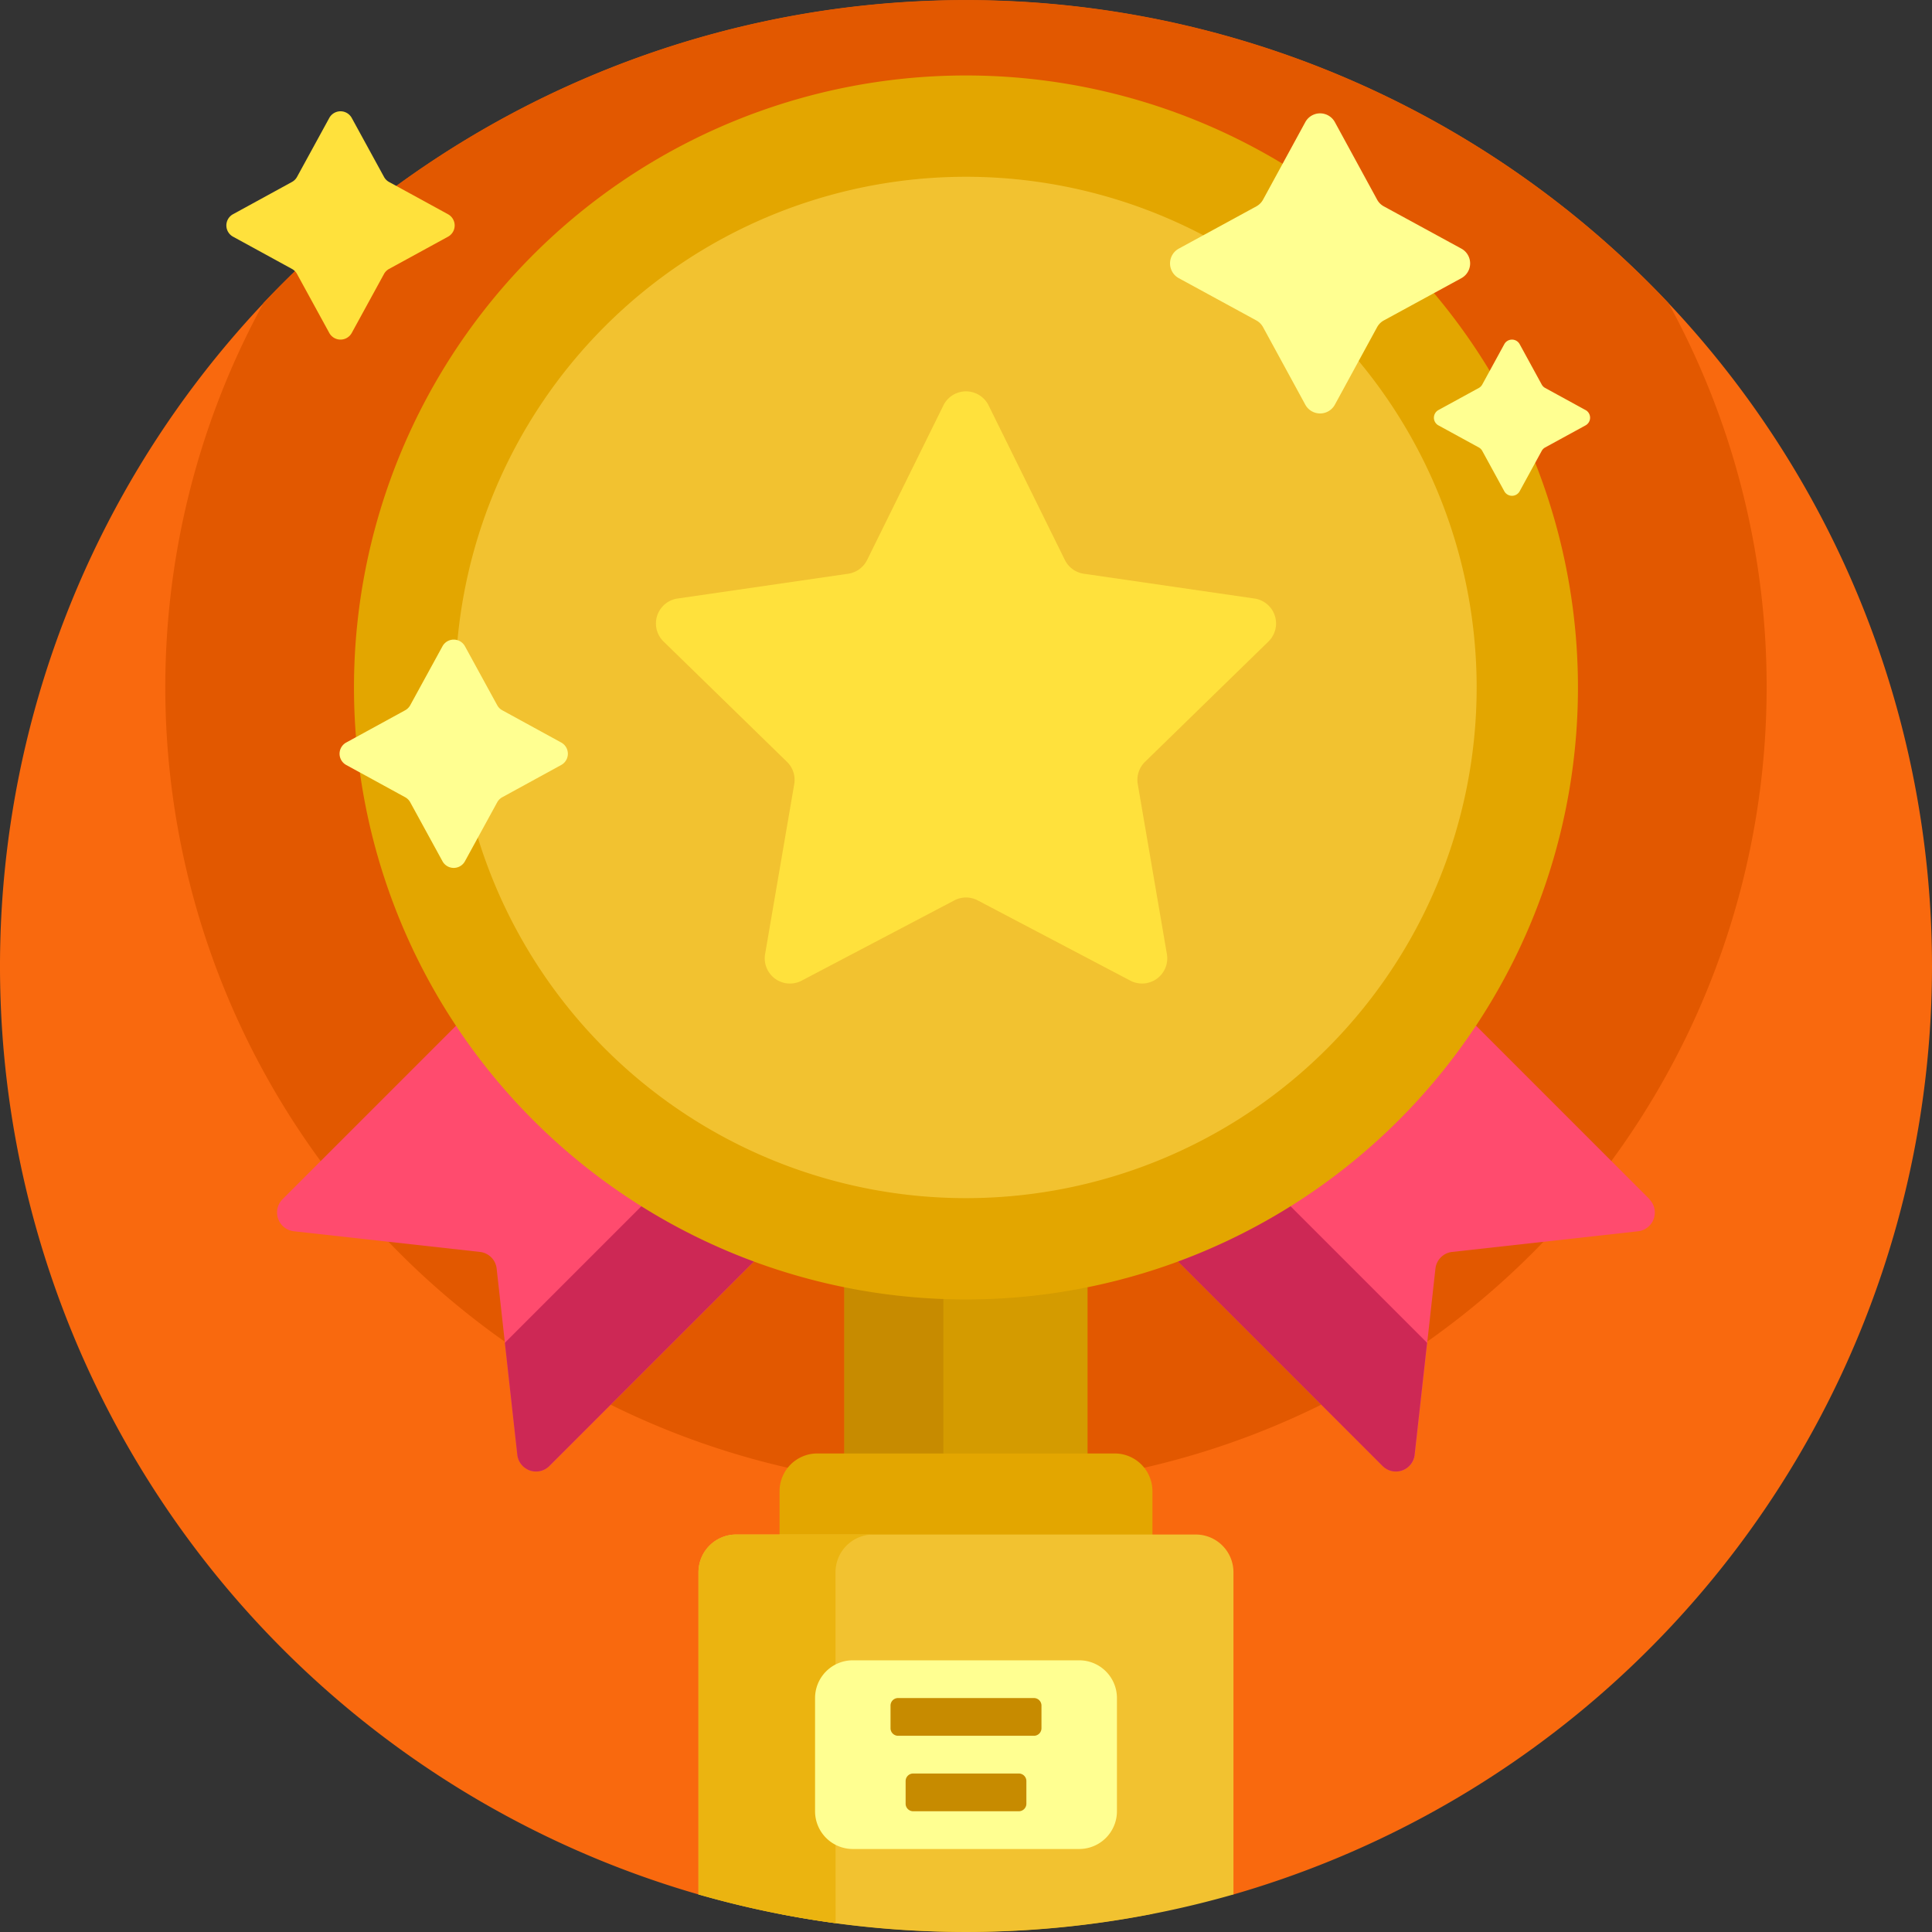 <svg xmlns="http://www.w3.org/2000/svg" width="64" height="64" viewBox="0 0 64 64">
  <rect x="0" y="0" width="64" height="64" fill="#333333" stroke="none"/>
  <g id="Group_4354" data-name="Group 4354" transform="translate(-1043 -1279)">
    <g id="Group_4205" data-name="Group 4205">
      <g id="Group_4081" data-name="Group 4081" transform="translate(-60.935 357)">
        <path id="Path_6632" data-name="Path 6632" d="M64,32A32.013,32.013,0,0,1,40.827,62.766a1.249,1.249,0,0,0-1.216-.964H24.389a1.249,1.249,0,0,0-1.216.964A32,32,0,1,1,64,32Z" transform="translate(1103.935 922)" fill="#f9690e"/>
        <path id="Path_6633" data-name="Path 6633" d="M96.861,22.773a26.523,26.523,0,1,1-49.791-12.74,32,32,0,0,1,46.535,0A26.4,26.4,0,0,1,96.861,22.773Z" transform="translate(1065.596 922)" fill="#e25800"/>
        <path id="Path_6634" data-name="Path 6634" d="M82.38,247.392l8.839,8.839-8.8,8.8a.625.625,0,0,1-1.063-.373l-.685-6.166a.625.625,0,0,0-.552-.552l-6.166-.685a.625.625,0,0,1-.373-1.063Zm36.481,8.8-8.8-8.8-8.839,8.839,8.8,8.8a.625.625,0,0,0,1.063-.373l.685-6.166a.625.625,0,0,1,.552-.552l6.166-.685A.625.625,0,0,0,118.861,256.2Z" transform="translate(1039.716 705.532)" fill="#ff4b6e"/>
        <path id="Path_6635" data-name="Path 6635" d="M141.273,295.88l2.778,2.778-8.8,8.8a.625.625,0,0,1-1.063-.373l-.412-3.708Zm15.556,0-2.778,2.778,8.8,8.8a.625.625,0,0,0,1.063-.373l.412-3.708Z" transform="translate(986.883 663.105)" fill="#cd2855"/>
        <path id="Path_6636" data-name="Path 6636" d="M231.833,316.713h-8.056V299.259h8.056Z" transform="translate(908.129 660.148)" fill="#d49b00"/>
        <path id="Path_6637" data-name="Path 6637" d="M227.056,316.713h-3.278V299.259h3.278Z" transform="translate(908.129 660.148)" fill="#c78b00"/>
        <path id="Path_6638" data-name="Path 6638" d="M218.945,386.435v14a32.2,32.2,0,0,1-12.352,0v-14a1.25,1.25,0,0,1,1.25-1.25h9.852A1.25,1.25,0,0,1,218.945,386.435Z" transform="translate(923.166 584.963)" fill="#e3a600"/>
        <path id="Path_6639" data-name="Path 6639" d="M202.833,407.917V418.59a32.185,32.185,0,0,1-17.722,0V407.917a1.25,1.25,0,0,1,1.25-1.25h15.222A1.25,1.25,0,0,1,202.833,407.917Z" transform="translate(941.962 566.166)" fill="#f2c230"/>
        <path id="Path_6640" data-name="Path 6640" d="M189.653,419.543a31.873,31.873,0,0,1-4.542-.953V407.917a1.25,1.25,0,0,1,1.25-1.25H190.9a1.25,1.25,0,0,0-1.25,1.25Z" transform="translate(941.962 566.166)" fill="#ebb410"/>
        <path id="Path_6641" data-name="Path 6641" d="M134.361,40.273A20.273,20.273,0,1,1,114.088,20,20.273,20.273,0,0,1,134.361,40.273Z" transform="translate(1021.846 904.5)" fill="#e3a600"/>
        <path id="Path_6642" data-name="Path 6642" d="M154.5,63.769a16.917,16.917,0,1,1-16.917-16.917A16.917,16.917,0,0,1,154.5,63.769Z" transform="translate(998.351 881.004)" fill="#f2c230"/>
        <path id="Path_6643" data-name="Path 6643" d="M184.842,104.168l2.527,5.121a.835.835,0,0,0,.629.457l5.652.821a.835.835,0,0,1,.463,1.424l-4.089,3.986a.835.835,0,0,0-.24.739l.965,5.629a.835.835,0,0,1-1.211.88l-5.055-2.658a.835.835,0,0,0-.777,0l-5.055,2.658a.835.835,0,0,1-1.212-.88l.965-5.629a.835.835,0,0,0-.24-.739l-4.089-3.986a.835.835,0,0,1,.463-1.424l5.652-.821a.835.835,0,0,0,.629-.457l2.527-5.121A.835.835,0,0,1,184.842,104.168Z" transform="translate(951.841 831.26)" fill="#ffe13c"/>
        <path id="Path_6644" data-name="Path 6644" d="M226,441.25V445a1.25,1.25,0,0,1-1.25,1.25h-7.5A1.25,1.25,0,0,1,216,445v-3.75a1.25,1.25,0,0,1,1.25-1.25h7.5A1.25,1.25,0,0,1,226,441.25Z" transform="translate(914.935 537)" fill="#ffff91"/>
        <path id="Path_6645" data-name="Path 6645" d="M241,450.25V451a.25.25,0,0,1-.25.25h-4.5A.25.25,0,0,1,236,451v-.75a.25.25,0,0,1,.25-.25h4.5A.25.25,0,0,1,241,450.25Zm-.75,2.25h-3.5a.25.25,0,0,0-.25.25v.75a.25.25,0,0,0,.25.25h3.5a.25.25,0,0,0,.25-.25v-.75A.25.25,0,0,0,240.25,452.5Z" transform="translate(897.435 528.25)" fill="#c78b00"/>
        <path id="Path_6646" data-name="Path 6646" d="M97.343,51.591l-1.952,1.068a.424.424,0,0,0-.169.169l-1.068,1.952a.424.424,0,0,1-.744,0l-1.068-1.952a.423.423,0,0,0-.169-.169l-1.952-1.068a.424.424,0,0,1,0-.744l1.952-1.068a.425.425,0,0,0,.169-.169l1.068-1.952a.424.424,0,0,1,.744,0l1.068,1.952a.424.424,0,0,0,.169.169l1.952,1.068A.424.424,0,0,1,97.343,51.591Zm29.819-17.105-2.569-1.4a.559.559,0,0,1-.222-.222l-1.4-2.569a.558.558,0,0,0-.979,0l-1.4,2.569a.559.559,0,0,1-.222.222l-2.569,1.4a.558.558,0,0,0,0,.979l2.569,1.4a.558.558,0,0,1,.222.222l1.4,2.569a.558.558,0,0,0,.979,0l1.4-2.569a.558.558,0,0,1,.222-.222l2.569-1.4A.558.558,0,0,0,127.162,34.486Zm4.112,5.347-1.336-.731a.29.29,0,0,1-.115-.115l-.73-1.336a.29.29,0,0,0-.509,0l-.73,1.336a.289.289,0,0,1-.115.115l-1.336.731a.29.29,0,0,0,0,.509l1.336.73a.29.29,0,0,1,.115.115l.73,1.336a.29.29,0,0,0,.509,0l.73-1.336a.29.29,0,0,1,.115-.115l1.336-.73A.29.29,0,0,0,131.274,39.832Z" transform="translate(1025.183 895.75)" fill="#ffff91"/>
        <path id="Path_6647" data-name="Path 6647" d="M65.39,31.844l1.952,1.068a.424.424,0,0,1,0,.744L65.39,34.723a.424.424,0,0,0-.169.169l-1.068,1.952a.424.424,0,0,1-.744,0l-1.068-1.952a.424.424,0,0,0-.169-.169l-1.952-1.068a.424.424,0,0,1,0-.744l1.952-1.068a.424.424,0,0,0,.169-.169l1.068-1.952a.424.424,0,0,1,.744,0l1.068,1.952A.424.424,0,0,0,65.39,31.844Z" transform="translate(1051.434 896.185)" fill="#ffe13c"/>
      </g>
    </g>
  </g>
</svg>
